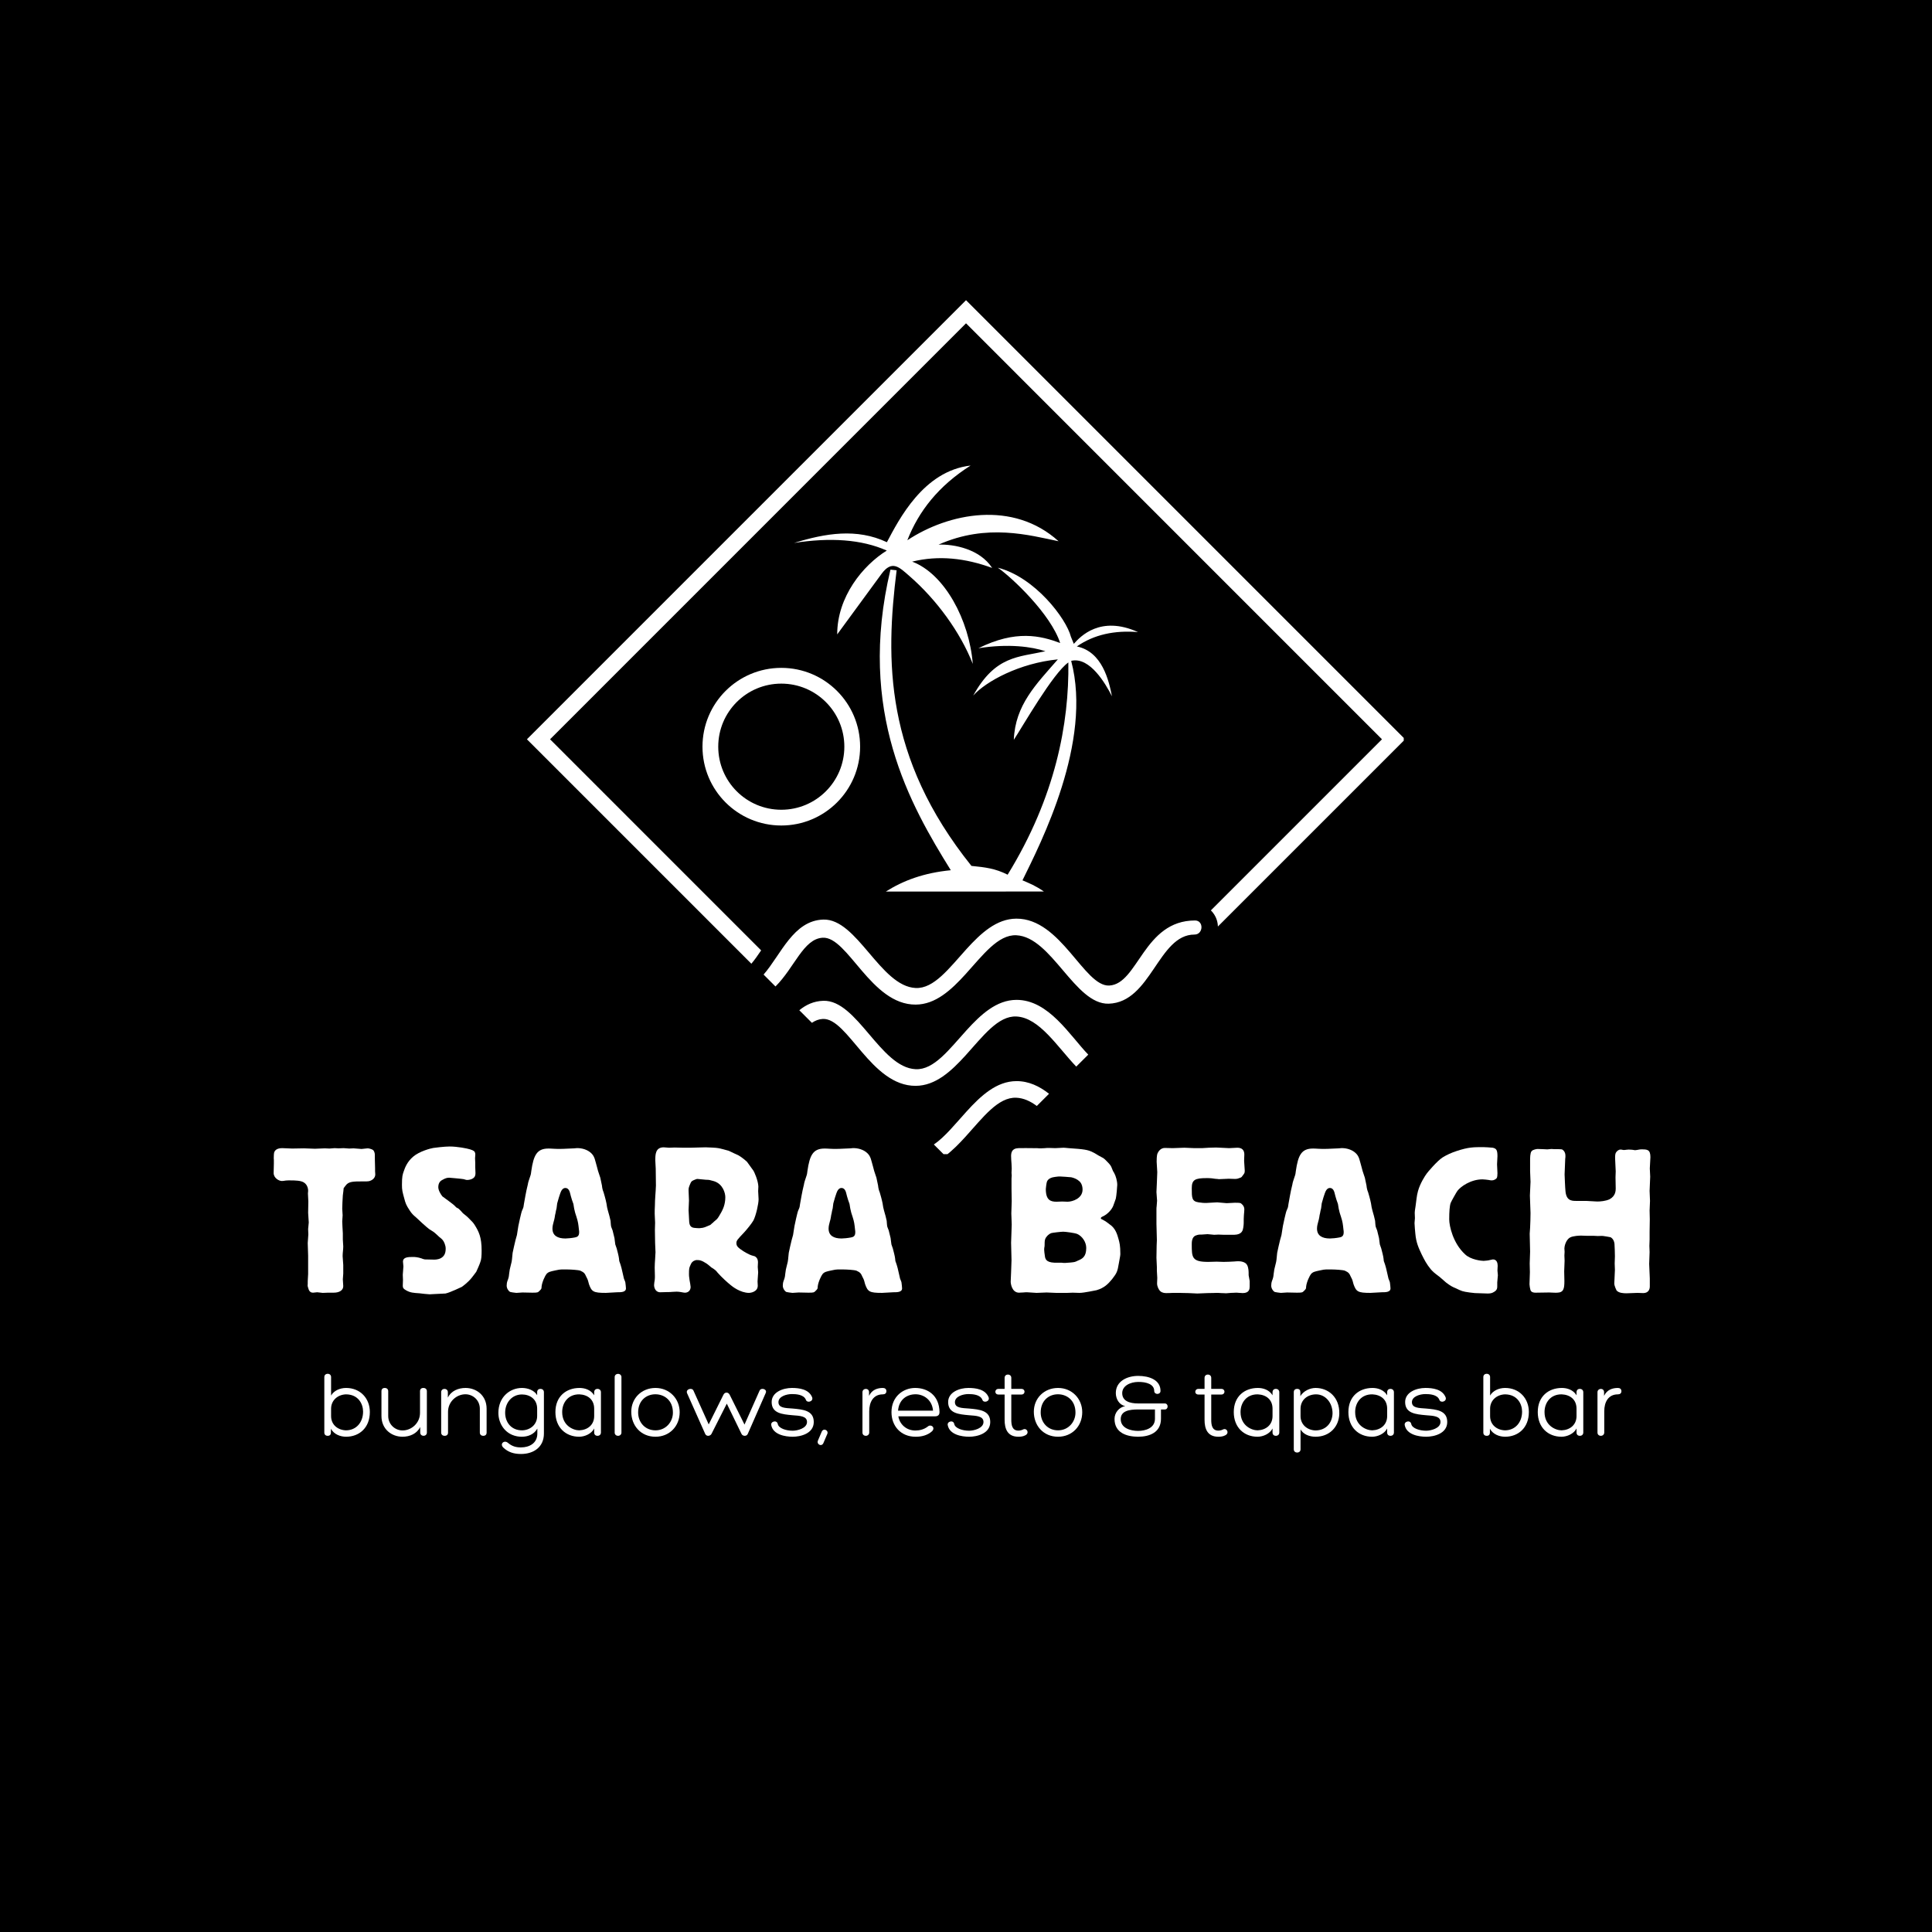 <svg xmlns="http://www.w3.org/2000/svg" xmlns:xlink="http://www.w3.org/1999/xlink" width="500" zoomAndPan="magnify" viewBox="0 0 375 375" height="500" preserveAspectRatio="xMidYMid meet" version="1.0"><defs><g/><clipPath id="3e765d82e8"><path d="M 102.215 58.27 L 272.465 58.27 L 272.465 224.02 L 102.215 224.02 Z M 102.215 58.27 " clip-rule="nonzero"/></clipPath><clipPath id="02972244b5"><path d="M 136.352 129.633 L 167 129.633 L 167 160.383 L 136.352 160.383 Z M 136.352 129.633 " clip-rule="nonzero"/></clipPath></defs><rect x="-37.5" width="450" fill="#ffffff" y="-37.5" height="450" fill-opacity="1"/><rect x="-37.5" width="450" fill="#000000" y="-37.5" height="450" fill-opacity="1"/><g clip-path="url(#3e765d82e8)"><path fill="#ffffff" d="M 187.504 58.266 L 272.734 143.496 L 236.391 179.836 C 236.371 178.973 236.109 178.105 235.555 177.324 C 235.398 177.098 235.223 176.895 235.031 176.707 L 268.242 143.496 L 187.504 62.754 L 106.766 143.496 L 147.738 184.469 C 147.074 185.445 146.457 186.34 145.84 187.059 L 102.277 143.496 Z M 197.277 194.074 C 203.535 194.047 207.613 200.949 211.23 204.703 L 208.898 207.027 C 205.211 203.168 201.742 197.516 197.281 197.301 C 193.73 197.129 190.758 201.168 187.402 204.867 C 184.629 207.922 181.586 210.746 177.734 210.762 C 169.055 210.805 164.57 197.52 159.691 197.777 C 158.918 197.82 158.23 198.094 157.59 198.527 L 155.145 196.086 C 156.449 195.02 157.953 194.309 159.812 194.254 C 166.367 194.059 170.883 207.207 177.723 207.531 C 181.281 207.703 184.25 203.664 187.605 199.969 C 190.383 196.914 193.422 194.094 197.277 194.074 Z M 203.617 212.301 L 201.246 214.668 C 200 213.742 198.691 213.133 197.281 213.07 C 193.73 212.898 190.762 216.938 187.402 220.637 C 186.16 222 184.871 223.32 183.477 224.359 L 181.258 222.148 C 183.391 220.707 185.418 218.148 187.609 215.738 C 190.383 212.684 193.426 209.859 197.277 209.844 C 199.68 209.832 201.762 210.84 203.617 212.301 Z M 150.52 191.473 L 148.211 189.164 C 151.594 185.289 153.98 178.66 159.812 178.488 C 166.367 178.297 170.883 191.441 177.723 191.77 C 181.281 191.941 184.25 187.902 187.605 184.199 C 190.383 181.148 193.422 178.324 197.277 178.309 C 205.953 178.266 210.438 191.551 215.316 191.293 C 220.918 190.992 221.973 178.664 231.953 178.664 C 233.695 178.664 233.582 181.398 231.844 181.398 C 224.805 181.398 223.445 194.57 215.195 194.816 C 208.641 195.008 204.125 181.863 197.281 181.535 C 193.727 181.363 190.758 185.402 187.398 189.102 C 184.625 192.152 181.586 194.977 177.73 194.992 C 169.055 195.035 164.57 181.75 159.691 182.012 C 155.941 182.211 154.23 187.793 150.52 191.473 Z M 207.918 128.285 C 212.09 144.047 202.004 163.641 198.461 170.871 C 199.91 171.496 200.914 171.871 202.625 173.043 L 171.941 173.051 C 175.359 170.898 179.309 169.422 184.551 168.91 C 176.707 156.277 166.277 138.152 172.836 110.566 L 174.035 110.688 C 171.863 128.059 171.637 146.973 188.555 168.07 C 191.309 168.348 193.164 168.562 195.582 169.777 C 204.875 154.68 207.535 140.359 207.367 128.582 C 204.383 130.672 198.527 140.945 196.781 143.598 C 197.051 136.832 201.094 132.844 205.328 127.984 C 197.906 128.715 191.418 132.219 188.902 135.008 C 193.199 127.227 197.707 127.57 202.918 126.406 C 200.355 125.543 195.742 124.879 189.902 125.828 C 197.18 122.203 201.988 123.395 205.777 124.805 C 203.965 119.219 196.469 112.133 193.676 110.188 C 200.879 112.027 206.973 120.086 207.859 123.582 L 208.426 124.973 C 209.691 123.535 213.578 119.387 220.887 122.688 C 216.336 122.316 212.344 123.164 209.012 125.477 C 213.969 126.488 215.238 132.133 215.832 135.148 C 214.551 132.617 211.555 127.57 208.066 128.238 C 208.02 128.25 207.969 128.266 207.918 128.285 Z M 205.469 105.055 C 199.859 103.902 191.59 101.531 182.176 105.711 C 185.211 105.602 190.191 106.574 192.574 110.234 C 187.398 108.34 182.223 107.738 177.047 109.012 C 183.348 111.367 188.141 120.359 188.816 128.855 C 186.383 122.676 181.766 116.359 176.48 111.773 C 174.578 110.121 173.145 108.602 171.098 111.398 L 162.5 123.137 C 162.5 115.805 167.504 109.734 172.125 106.863 C 167.176 104.672 161.109 104.297 154.129 105.387 C 160.227 103.5 166.289 102.484 172.145 105.242 C 174.445 100.926 179.211 91.402 188.391 90.363 C 182.18 94.293 178.316 99.223 176.113 104.863 C 184.117 99.566 196.629 97.047 205.469 105.055 Z M 205.469 105.055 " fill-opacity="1" fill-rule="evenodd"/></g><g fill="#ffffff" fill-opacity="1"><g transform="translate(53.036, 250.948)"><g><path d="M 0.121 -25.105 C 0.121 -24.828 0.078 -23.312 0.078 -23.273 C 0.078 -22.316 1.074 -21.719 1.672 -21.719 C 1.914 -21.719 2.152 -21.758 2.352 -21.797 C 2.629 -21.836 2.91 -21.836 3.148 -21.836 C 4.422 -21.836 5.34 -21.797 5.938 -21.438 C 6.773 -20.922 6.773 -19.926 6.773 -19.805 C 6.773 -19.727 6.734 -19.367 6.734 -19.289 C 6.734 -19.047 6.812 -17.934 6.812 -17.734 C 6.812 -17.375 6.773 -15.82 6.773 -15.543 C 6.773 -15.223 6.895 -13.949 6.895 -13.668 C 6.895 -13.469 6.773 -12.594 6.773 -12.395 C 6.773 -12.035 6.812 -11.715 6.812 -11.355 C 6.812 -11.078 6.695 -9.922 6.695 -9.684 C 6.695 -9.285 6.773 -7.57 6.773 -7.211 L 6.773 -3.668 C 6.773 -3.188 6.695 -2.75 6.695 -2.27 L 6.695 -1.793 C 6.656 -1.395 6.656 -1.355 6.773 -0.996 C 6.895 -0.559 7.055 -0.039 7.73 -0.039 C 7.852 -0.039 8.41 -0.121 8.527 -0.121 C 8.688 -0.121 9.445 0 9.605 0 C 9.762 0 10.48 -0.039 10.602 -0.039 L 11.715 -0.039 C 12.871 -0.039 13.59 -0.52 13.59 -1.316 C 13.59 -1.516 13.508 -2.43 13.508 -2.629 C 13.508 -2.789 13.59 -3.586 13.59 -3.746 L 13.59 -5.418 C 13.59 -5.699 13.469 -6.895 13.469 -7.133 C 13.469 -7.77 13.59 -8.41 13.59 -9.008 C 13.59 -9.246 13.508 -10.16 13.508 -10.359 L 13.508 -11.555 C 13.469 -12.395 13.391 -13.43 13.391 -13.867 C 13.391 -14.066 13.469 -14.902 13.469 -15.062 C 13.469 -15.262 13.391 -16.18 13.391 -16.34 C 13.391 -16.695 13.469 -18.609 13.508 -18.93 C 13.551 -19.168 13.668 -20.242 13.668 -20.324 C 13.75 -20.484 14.227 -21.039 14.266 -21.082 C 14.824 -21.598 15.543 -21.637 17.254 -21.637 C 18.211 -21.637 18.332 -21.637 18.57 -21.68 C 19.246 -21.836 19.805 -22.316 19.805 -22.992 C 19.805 -23.113 19.766 -23.551 19.766 -23.633 L 19.766 -24.188 C 19.766 -24.469 19.727 -25.543 19.727 -25.781 C 19.727 -26.898 19.727 -27.02 19.645 -27.258 C 19.488 -27.777 19.246 -27.816 18.93 -27.934 C 18.648 -28.016 18.531 -28.055 18.332 -28.055 C 18.133 -28.055 17.293 -27.934 17.137 -27.934 C 16.895 -27.934 15.82 -28.055 15.582 -28.055 C 15.461 -28.055 14.863 -28.016 14.746 -28.016 C 14.586 -28.016 13.828 -28.094 13.668 -28.094 C 13.508 -28.094 12.793 -28.055 12.672 -28.055 C 12.555 -28.055 12.035 -28.094 11.914 -28.094 C 11.754 -28.094 11.078 -28.016 10.918 -28.016 C 10.801 -28.016 10.16 -28.055 10.004 -28.055 C 9.723 -28.055 8.367 -27.977 8.09 -27.977 C 7.73 -27.977 6.258 -28.055 5.977 -28.055 C 5.617 -28.055 3.984 -28.016 3.668 -28.016 C 3.387 -28.016 2.031 -28.094 1.754 -28.094 C 1.035 -28.094 0.121 -27.895 0.121 -26.82 C 0.121 -26.66 0.078 -25.98 0.121 -25.863 Z M 0.121 -25.105 "/></g></g></g><g fill="#ffffff" fill-opacity="1"><g transform="translate(76.945, 250.948)"><g><path d="M 15.301 -25.227 C 15.301 -25.344 15.262 -26.023 15.262 -26.141 C 15.262 -26.301 15.344 -26.938 15.301 -27.059 C 15.223 -27.457 15.062 -27.617 14.305 -27.855 C 13.668 -28.055 11.797 -28.414 10.32 -28.414 C 9.363 -28.414 7.41 -28.176 7.172 -28.133 C 6.656 -28.055 4.465 -27.496 3.227 -26.422 C 2.113 -25.465 1.672 -24.348 1.434 -23.633 C 1.195 -22.953 1.074 -22.637 1.074 -20.961 C 1.074 -19.965 1.156 -19.645 1.555 -18.211 C 1.754 -17.453 1.871 -17.055 2.59 -15.98 C 2.91 -15.461 3.348 -15.023 3.707 -14.746 C 4.105 -14.348 5.938 -12.672 6.336 -12.395 C 6.496 -12.273 7.254 -11.836 7.371 -11.715 C 7.531 -11.598 8.168 -11 8.289 -10.879 C 8.965 -10.359 9.125 -10.16 9.363 -9.562 C 9.484 -9.207 9.562 -8.965 9.562 -8.566 C 9.562 -7.492 9.125 -7.012 8.609 -6.734 C 8.09 -6.457 7.492 -6.457 7.293 -6.457 C 7.133 -6.457 5.539 -6.496 5.5 -6.496 C 5.262 -6.535 5.062 -6.613 4.863 -6.695 C 4.145 -6.934 3.586 -6.973 3.227 -6.973 C 2.23 -6.973 1.273 -6.934 1.273 -6.059 C 1.273 -5.898 1.355 -5.262 1.355 -5.141 C 1.355 -4.863 1.234 -3.746 1.234 -3.508 C 1.234 -3.188 1.273 -2.871 1.273 -2.512 C 1.273 -2.352 1.234 -1.555 1.234 -1.395 C 1.234 -1.035 1.316 -0.797 1.914 -0.477 C 2.711 -0.039 3.27 0 4.465 0.078 C 4.781 0.121 6.137 0.277 6.457 0.277 C 6.656 0.277 6.895 0.238 7.133 0.238 C 7.492 0.199 9.207 0.16 9.523 0.121 C 10.48 -0.078 12.633 -1.156 12.672 -1.156 C 12.754 -1.195 13.906 -2.031 14.625 -2.949 C 14.863 -3.27 15.344 -3.867 15.5 -4.105 C 15.543 -4.145 16.258 -5.816 16.258 -5.898 C 16.496 -6.457 16.539 -7.211 16.539 -8.211 C 16.539 -10.84 15.98 -11.914 15.184 -13.191 C 14.902 -13.629 14.824 -13.707 13.906 -14.625 C 13.59 -14.945 13.23 -15.184 12.91 -15.461 C 12.793 -15.621 12.195 -16.258 12.074 -16.34 C 11.914 -16.457 11.754 -16.496 11.637 -16.578 C 11.477 -16.695 11.355 -16.895 11.199 -17.016 C 11.199 -17.055 9.324 -18.449 8.926 -18.73 C 8.566 -19.168 8.129 -19.926 8.129 -20.523 C 8.129 -21.48 8.648 -21.797 8.965 -21.957 C 9.523 -22.277 9.883 -22.355 10.242 -22.355 C 10.281 -22.355 12.633 -22.156 13.031 -22.078 C 13.551 -21.918 13.59 -21.918 13.75 -21.918 C 14.188 -21.918 14.664 -22.078 14.863 -22.234 C 15.301 -22.516 15.344 -22.914 15.344 -23.273 C 15.344 -23.434 15.301 -24.23 15.301 -24.387 Z M 15.301 -25.227 "/></g></g></g><g fill="#ffffff" fill-opacity="1"><g transform="translate(98.345, 250.948)"><g><path d="M 11.875 -4.543 C 12.312 -4.543 13.906 -4.465 14.305 -4.305 C 15.023 -3.984 15.184 -3.746 15.422 -3.188 C 15.5 -3.027 15.582 -2.871 15.66 -2.711 C 15.82 -2.391 15.859 -2.031 15.98 -1.672 C 16.496 -0.238 16.816 0 19.246 0 C 19.605 0 21.121 -0.121 21.438 -0.121 C 22.195 -0.121 23.152 -0.121 23.152 -0.875 C 23.152 -0.957 23.074 -1.871 23.035 -2.031 C 22.992 -2.27 22.836 -2.512 22.754 -2.789 C 22.676 -3.07 22.637 -3.348 22.555 -3.668 C 22.438 -4.305 22.156 -5.379 21.957 -5.898 C 21.836 -6.176 21.836 -6.258 21.797 -6.695 C 21.758 -7.094 21.48 -8.168 21.359 -8.609 C 21.281 -8.887 21.16 -9.125 21.082 -9.406 C 21 -9.805 21 -10.242 20.922 -10.641 C 20.883 -10.879 20.602 -11.875 20.562 -12.113 C 20.484 -12.352 20.363 -12.594 20.285 -12.832 C 20.203 -13.191 20.203 -13.59 20.164 -13.988 C 20.125 -14.227 19.805 -15.5 19.645 -15.98 C 19.488 -16.539 19.488 -16.617 19.367 -17.375 C 19.207 -18.211 18.891 -19.246 18.809 -19.527 C 18.73 -19.727 18.648 -19.926 18.609 -20.125 C 18.531 -20.363 18.531 -20.602 18.492 -20.84 L 18.172 -22.355 C 18.051 -22.793 17.852 -23.234 17.734 -23.672 C 17.574 -24.23 17.453 -24.785 17.293 -25.305 C 17.016 -26.422 16.777 -26.859 16.098 -27.379 C 15.344 -27.934 14.188 -28.215 13.152 -28.055 C 11.516 -27.977 10.16 -27.895 9.086 -27.977 C 8.648 -28.016 8.25 -28.016 8.09 -28.016 C 5.859 -28.016 5.219 -26.699 4.781 -23.672 C 4.742 -23.312 4.703 -22.992 4.582 -22.676 C 4.504 -22.355 4.344 -22.035 4.266 -21.719 C 4.184 -21.48 4.145 -21.281 4.105 -21.039 C 4.066 -20.883 4.023 -20.684 3.984 -20.523 C 3.867 -20.164 3.387 -17.535 3.348 -17.254 C 3.309 -17.094 3.309 -16.895 3.27 -16.738 C 3.227 -16.457 3.07 -16.219 2.988 -15.98 C 2.828 -15.66 2.312 -13.23 2.27 -12.992 C 2.152 -12.434 2.113 -11.836 1.992 -11.238 C 1.914 -10.918 1.793 -10.559 1.715 -10.242 C 1.594 -9.805 1.234 -8.168 1.156 -7.77 C 1.074 -7.211 1.074 -6.613 0.957 -6.016 C 0.918 -5.777 0.637 -4.781 0.598 -4.543 C 0.559 -4.266 0.52 -4.023 0.477 -3.707 C 0.438 -3.469 0.438 -3.188 0.359 -2.949 C 0.32 -2.75 0.238 -2.551 0.16 -2.352 C 0.039 -2.031 0 -1.672 0 -1.395 C 0 -0.875 0.359 -0.359 0.637 -0.199 C 0.676 -0.16 1.672 0 1.871 0 C 2.07 0 2.91 -0.078 3.07 -0.078 C 3.387 -0.078 4.703 -0.039 4.98 -0.039 C 6.016 -0.039 6.059 -0.078 6.375 -0.398 C 6.734 -0.758 6.773 -0.797 6.773 -1.195 C 6.855 -2.113 7.492 -3.387 7.73 -3.668 C 8.09 -4.066 8.449 -4.145 9.363 -4.344 C 10.121 -4.504 10.32 -4.543 10.602 -4.543 Z M 9.484 -15.5 C 9.523 -15.82 9.605 -16.098 9.684 -16.418 C 9.723 -16.738 9.762 -17.055 9.805 -17.375 C 9.844 -17.496 10.359 -19.488 10.68 -19.926 C 10.84 -20.164 11.078 -20.363 11.355 -20.363 C 11.516 -20.363 12.035 -20.363 12.273 -19.488 C 12.352 -19.168 12.555 -18.371 12.672 -18.051 C 12.754 -17.773 12.871 -17.535 12.953 -17.254 C 13.031 -16.855 13.07 -16.379 13.191 -15.98 C 13.27 -15.543 13.43 -15.145 13.551 -14.746 C 13.867 -13.75 13.906 -13.391 14.027 -12.234 C 14.066 -12.074 14.066 -11.914 14.066 -11.754 C 14.066 -10.957 13.629 -10.84 13.23 -10.758 C 12.633 -10.641 11.797 -10.559 11.398 -10.559 C 9.883 -10.559 8.887 -11.117 8.887 -12.473 C 8.887 -12.953 9.008 -13.391 9.125 -13.828 C 9.207 -14.105 9.285 -14.387 9.324 -14.664 C 9.363 -14.945 9.406 -15.223 9.484 -15.5 Z M 9.484 -15.5 "/></g></g></g><g fill="#ffffff" fill-opacity="1"><g transform="translate(125.561, 250.948)"><g><path d="M 1.516 -15.344 C 1.516 -15.062 1.594 -13.867 1.594 -13.629 C 1.594 -13.391 1.555 -12.434 1.555 -12.234 C 1.555 -11.797 1.594 -10.16 1.594 -9.723 C 1.594 -9.125 1.672 -8.488 1.672 -7.891 C 1.672 -7.691 1.633 -7.211 1.594 -6.535 C 1.555 -5.977 1.516 -5.418 1.516 -4.902 C 1.516 -4.621 1.555 -3.508 1.555 -3.27 C 1.555 -3.027 1.555 -2.75 1.516 -2.469 C 1.473 -2.152 1.395 -1.832 1.395 -1.516 C 1.395 -1.117 1.594 -0.121 2.59 -0.121 C 2.789 -0.121 3.824 -0.16 4.023 -0.16 C 4.422 -0.16 4.664 -0.16 4.941 -0.199 C 5.02 -0.199 5.738 -0.238 5.777 -0.238 C 6.059 -0.238 6.336 -0.199 6.574 -0.16 C 6.855 -0.121 7.133 -0.039 7.41 -0.039 C 7.93 -0.039 8.488 -0.398 8.488 -1.156 C 8.488 -1.355 8.328 -2.27 8.289 -2.43 C 8.168 -3.27 8.168 -3.348 8.168 -3.625 C 8.168 -4.742 8.211 -4.863 8.449 -5.379 C 8.609 -5.738 8.688 -5.938 9.047 -6.176 C 9.125 -6.215 9.445 -6.375 9.645 -6.375 C 10.242 -6.375 10.602 -6.336 11.637 -5.66 C 11.754 -5.578 12.395 -5.062 12.512 -4.941 C 12.793 -4.781 13.031 -4.621 13.27 -4.422 C 13.43 -4.305 13.59 -4.105 13.707 -3.945 C 14.465 -3.07 15.66 -1.992 16.258 -1.516 C 16.539 -1.273 18.133 0 19.844 0 C 20.043 0 21.52 -0.16 21.52 -1.395 C 21.52 -1.516 21.48 -2.113 21.48 -2.23 C 21.48 -2.512 21.598 -3.746 21.598 -3.984 C 21.598 -4.145 21.52 -4.863 21.52 -5.02 C 21.52 -5.301 21.559 -5.617 21.559 -5.898 C 21.559 -6.176 21.559 -6.734 20.961 -7.094 C 20.723 -7.172 20.523 -7.211 20.285 -7.293 C 20.004 -7.371 18.93 -7.891 18.094 -8.527 C 17.734 -8.809 17.375 -9.086 17.375 -9.645 C 17.375 -10.16 17.535 -10.32 18.93 -11.797 C 19.367 -12.273 20.324 -13.43 20.684 -14.066 C 21.199 -15.102 21.68 -17.293 21.68 -18.172 C 21.68 -18.41 21.598 -19.527 21.598 -19.766 C 21.598 -19.887 21.637 -20.523 21.637 -20.641 C 21.598 -21.836 20.801 -23.551 20.684 -23.711 C 20.602 -23.832 19.527 -25.305 19.445 -25.426 C 19.207 -25.664 18.41 -26.34 17.773 -26.699 C 17.695 -26.738 16.18 -27.418 15.898 -27.578 C 15.5 -27.695 14.188 -28.055 13.867 -28.094 C 13.59 -28.176 11.676 -28.254 11.398 -28.254 C 10.957 -28.254 10.281 -28.215 9.844 -28.215 C 9.605 -28.215 8.609 -28.176 8.41 -28.176 L 7.094 -28.176 C 6.812 -28.176 5.617 -28.215 5.379 -28.215 C 5.219 -28.215 4.465 -28.176 4.305 -28.176 C 4.145 -28.176 3.426 -28.254 3.27 -28.254 C 1.633 -28.254 1.633 -26.82 1.633 -25.703 C 1.633 -25.465 1.715 -24.348 1.715 -24.109 C 1.715 -23.59 1.754 -21.32 1.754 -20.84 C 1.715 -19.527 1.555 -18.25 1.555 -16.938 C 1.516 -16.418 1.516 -15.82 1.516 -15.344 Z M 9.805 -22.117 C 9.844 -22.117 11.398 -21.957 11.477 -21.957 C 12.074 -21.957 12.195 -21.918 13.031 -21.68 C 14.785 -21.121 15.223 -19.328 15.223 -18.57 C 15.223 -17.094 14.703 -16.141 14.426 -15.621 C 13.789 -14.504 13.707 -14.387 13.352 -14.105 C 13.191 -13.949 12.992 -13.828 12.832 -13.629 C 12.633 -13.508 12.473 -13.309 12.312 -13.191 C 12.113 -13.109 11.953 -13.031 11.754 -12.953 C 11.277 -12.754 11.199 -12.711 10.84 -12.633 C 10.242 -12.555 10.242 -12.555 10.082 -12.555 C 10.043 -12.555 9.125 -12.594 8.926 -12.672 C 8.289 -12.871 8.25 -13.469 8.211 -13.828 C 8.211 -14.188 8.09 -15.742 8.09 -16.059 C 8.09 -16.34 8.168 -17.652 8.168 -17.934 C 8.168 -18.25 8.09 -19.605 8.09 -19.887 C 8.09 -20.363 8.129 -20.484 8.41 -21.16 C 8.609 -21.598 8.648 -21.68 9.086 -21.879 C 9.363 -21.996 9.645 -22.117 9.805 -22.117 Z M 9.805 -22.117 "/></g></g></g><g fill="#ffffff" fill-opacity="1"><g transform="translate(151.942, 250.948)"><g><path d="M 11.875 -4.543 C 12.312 -4.543 13.906 -4.465 14.305 -4.305 C 15.023 -3.984 15.184 -3.746 15.422 -3.188 C 15.5 -3.027 15.582 -2.871 15.66 -2.711 C 15.82 -2.391 15.859 -2.031 15.98 -1.672 C 16.496 -0.238 16.816 0 19.246 0 C 19.605 0 21.121 -0.121 21.438 -0.121 C 22.195 -0.121 23.152 -0.121 23.152 -0.875 C 23.152 -0.957 23.074 -1.871 23.035 -2.031 C 22.992 -2.27 22.836 -2.512 22.754 -2.789 C 22.676 -3.07 22.637 -3.348 22.555 -3.668 C 22.438 -4.305 22.156 -5.379 21.957 -5.898 C 21.836 -6.176 21.836 -6.258 21.797 -6.695 C 21.758 -7.094 21.48 -8.168 21.359 -8.609 C 21.281 -8.887 21.16 -9.125 21.082 -9.406 C 21 -9.805 21 -10.242 20.922 -10.641 C 20.883 -10.879 20.602 -11.875 20.562 -12.113 C 20.484 -12.352 20.363 -12.594 20.285 -12.832 C 20.203 -13.191 20.203 -13.59 20.164 -13.988 C 20.125 -14.227 19.805 -15.5 19.645 -15.98 C 19.488 -16.539 19.488 -16.617 19.367 -17.375 C 19.207 -18.211 18.891 -19.246 18.809 -19.527 C 18.73 -19.727 18.648 -19.926 18.609 -20.125 C 18.531 -20.363 18.531 -20.602 18.492 -20.84 L 18.172 -22.355 C 18.051 -22.793 17.852 -23.234 17.734 -23.672 C 17.574 -24.23 17.453 -24.785 17.293 -25.305 C 17.016 -26.422 16.777 -26.859 16.098 -27.379 C 15.344 -27.934 14.188 -28.215 13.152 -28.055 C 11.516 -27.977 10.16 -27.895 9.086 -27.977 C 8.648 -28.016 8.25 -28.016 8.09 -28.016 C 5.859 -28.016 5.219 -26.699 4.781 -23.672 C 4.742 -23.312 4.703 -22.992 4.582 -22.676 C 4.504 -22.355 4.344 -22.035 4.266 -21.719 C 4.184 -21.48 4.145 -21.281 4.105 -21.039 C 4.066 -20.883 4.023 -20.684 3.984 -20.523 C 3.867 -20.164 3.387 -17.535 3.348 -17.254 C 3.309 -17.094 3.309 -16.895 3.27 -16.738 C 3.227 -16.457 3.07 -16.219 2.988 -15.98 C 2.828 -15.66 2.312 -13.23 2.27 -12.992 C 2.152 -12.434 2.113 -11.836 1.992 -11.238 C 1.914 -10.918 1.793 -10.559 1.715 -10.242 C 1.594 -9.805 1.234 -8.168 1.156 -7.77 C 1.074 -7.211 1.074 -6.613 0.957 -6.016 C 0.918 -5.777 0.637 -4.781 0.598 -4.543 C 0.559 -4.266 0.52 -4.023 0.477 -3.707 C 0.438 -3.469 0.438 -3.188 0.359 -2.949 C 0.32 -2.75 0.238 -2.551 0.16 -2.352 C 0.039 -2.031 0 -1.672 0 -1.395 C 0 -0.875 0.359 -0.359 0.637 -0.199 C 0.676 -0.16 1.672 0 1.871 0 C 2.07 0 2.91 -0.078 3.07 -0.078 C 3.387 -0.078 4.703 -0.039 4.98 -0.039 C 6.016 -0.039 6.059 -0.078 6.375 -0.398 C 6.734 -0.758 6.773 -0.797 6.773 -1.195 C 6.855 -2.113 7.492 -3.387 7.73 -3.668 C 8.09 -4.066 8.449 -4.145 9.363 -4.344 C 10.121 -4.504 10.32 -4.543 10.602 -4.543 Z M 9.484 -15.5 C 9.523 -15.82 9.605 -16.098 9.684 -16.418 C 9.723 -16.738 9.762 -17.055 9.805 -17.375 C 9.844 -17.496 10.359 -19.488 10.68 -19.926 C 10.84 -20.164 11.078 -20.363 11.355 -20.363 C 11.516 -20.363 12.035 -20.363 12.273 -19.488 C 12.352 -19.168 12.555 -18.371 12.672 -18.051 C 12.754 -17.773 12.871 -17.535 12.953 -17.254 C 13.031 -16.855 13.07 -16.379 13.191 -15.98 C 13.27 -15.543 13.43 -15.145 13.551 -14.746 C 13.867 -13.75 13.906 -13.391 14.027 -12.234 C 14.066 -12.074 14.066 -11.914 14.066 -11.754 C 14.066 -10.957 13.629 -10.84 13.23 -10.758 C 12.633 -10.641 11.797 -10.559 11.398 -10.559 C 9.883 -10.559 8.887 -11.117 8.887 -12.473 C 8.887 -12.953 9.008 -13.391 9.125 -13.828 C 9.207 -14.105 9.285 -14.387 9.324 -14.664 C 9.363 -14.945 9.406 -15.223 9.484 -15.5 Z M 9.484 -15.5 "/></g></g></g><g fill="#ffffff" fill-opacity="1"><g transform="translate(179.158, 250.948)"><g/></g></g><g fill="#ffffff" fill-opacity="1"><g transform="translate(194.78, 250.948)"><g><path d="M 1.594 -13.27 C 1.594 -12.711 1.473 -10.203 1.473 -9.723 C 1.473 -9.164 1.555 -6.812 1.555 -6.336 C 1.555 -5.699 1.395 -2.27 1.395 -2.152 C 1.395 -1.871 1.594 -0.039 3.027 -0.039 C 3.148 -0.039 3.469 -0.078 3.785 -0.078 C 4.145 -0.121 4.465 -0.121 4.543 -0.121 C 4.82 -0.121 6.137 0 6.414 0 C 7.055 0 7.73 -0.078 8.367 -0.078 C 8.688 -0.078 9.922 0 10.203 0 L 12.352 0 C 12.512 0 13.27 -0.039 13.43 -0.039 C 13.867 -0.039 14.305 0 14.746 0 C 15.66 0 17.973 -0.52 18.051 -0.52 C 19.566 -0.957 20.324 -1.754 21.082 -2.672 C 22.035 -3.906 22.117 -4.145 22.395 -5.777 C 22.637 -7.094 22.676 -7.293 22.676 -7.57 C 22.676 -9.207 22.516 -9.762 22.316 -10.48 C 22.078 -11.355 21.719 -12.555 20.641 -13.27 C 20.441 -13.43 20.203 -13.59 20.004 -13.75 C 19.844 -13.906 19.168 -14.227 19.129 -14.266 C 19.008 -14.305 18.891 -14.387 18.891 -14.465 C 18.891 -14.664 19.047 -14.746 19.328 -14.863 C 20.324 -15.344 21.039 -16.258 21.281 -16.855 C 21.359 -17.016 21.719 -18.094 21.797 -18.293 C 21.918 -18.77 22.078 -20.684 22.078 -20.961 C 22.078 -21.719 21.797 -22.715 21.48 -23.273 C 21.238 -23.633 21.238 -23.672 21.082 -24.07 C 20.883 -24.668 20.641 -24.945 20.164 -25.426 C 19.926 -25.664 19.727 -25.902 19.445 -26.102 C 19.168 -26.301 18.77 -26.461 18.449 -26.66 C 18.094 -26.859 17.773 -27.098 17.414 -27.258 C 16.379 -27.816 15.5 -27.895 12.633 -28.094 C 12.113 -28.133 11.914 -28.176 11.676 -28.176 C 11.438 -28.176 10.281 -28.094 10.043 -28.094 C 9.645 -28.094 9.207 -28.133 8.809 -28.133 C 8.566 -28.133 8.289 -28.133 8.051 -28.094 C 7.77 -28.094 7.531 -28.055 7.254 -28.055 L 6.934 -28.055 C 6.496 -28.094 6.656 -28.094 6.215 -28.094 C 6.812 -28.055 4.863 -28.133 2.91 -28.094 C 2.43 -28.055 1.473 -28.016 1.473 -26.578 C 1.473 -26.141 1.516 -25.504 1.555 -25.066 C 1.555 -24.746 1.594 -24.43 1.594 -24.109 C 1.594 -23.988 1.555 -23.434 1.555 -23.312 C 1.555 -23.234 1.594 -22.875 1.594 -22.793 C 1.594 -22.715 1.555 -22.277 1.555 -22.195 L 1.555 -20.125 C 1.555 -19.766 1.594 -18.094 1.594 -17.773 C 1.594 -17.375 1.516 -15.742 1.516 -15.422 C 1.516 -15.062 1.594 -13.59 1.594 -13.27 Z M 10.957 -22.594 C 11.316 -22.594 12.754 -22.477 13.152 -22.438 C 14.266 -22.195 14.824 -21.598 14.902 -21.48 C 15.262 -21.039 15.344 -20.484 15.344 -20.043 C 15.344 -18.332 13.391 -17.695 12.434 -17.695 C 12.273 -17.695 11.555 -17.734 11.398 -17.734 C 11.039 -17.734 10.68 -17.695 10.281 -17.695 C 9.125 -17.695 8.211 -18.012 8.211 -20.164 C 8.211 -20.203 8.328 -21.398 8.449 -21.637 C 8.727 -22.234 9.406 -22.438 10.043 -22.516 C 10.602 -22.594 10.719 -22.594 10.957 -22.594 Z M 11.598 -11.875 C 12.035 -11.875 13.828 -11.637 14.305 -11.438 C 15.301 -11 16.059 -9.844 16.059 -8.727 C 16.059 -7.012 15.301 -6.613 14.426 -6.258 C 13.867 -5.977 13.789 -5.977 13.07 -5.898 C 12.91 -5.898 12.152 -5.816 11.996 -5.816 C 11.754 -5.816 11.477 -5.816 11.238 -5.859 L 9.883 -5.859 C 8.168 -5.938 8.09 -6.656 8.012 -7.293 C 7.969 -7.531 7.891 -8.168 7.891 -8.41 C 7.891 -8.527 7.93 -8.965 7.969 -9.047 C 8.012 -9.484 7.93 -10.004 8.09 -10.441 C 8.289 -10.957 8.809 -11.438 9.246 -11.598 C 9.445 -11.676 11.199 -11.875 11.598 -11.875 Z M 11.598 -11.875 "/></g></g></g><g fill="#ffffff" fill-opacity="1"><g transform="translate(222.833, 250.948)"><g><path d="M 9.008 -28.094 C 8.727 -28.094 7.332 -28.176 7.055 -28.176 C 6.695 -28.176 5.102 -28.094 4.781 -28.094 C 4.543 -28.094 3.508 -28.133 3.27 -28.133 C 2.391 -28.133 1.992 -27.379 1.871 -27.137 C 1.793 -26.977 1.672 -26.66 1.672 -25.465 C 1.672 -25.145 1.793 -23.75 1.793 -23.434 C 1.793 -23.234 1.715 -21.637 1.715 -21.398 C 1.715 -20.801 1.633 -20.203 1.633 -19.566 C 1.633 -19.328 1.754 -18.133 1.754 -17.895 C 1.754 -17.734 1.672 -16.977 1.672 -16.816 C 1.633 -16.578 1.633 -16.379 1.633 -16.141 L 1.633 -13.391 C 1.633 -13.152 1.672 -12.113 1.672 -11.914 C 1.672 -11.637 1.715 -10.48 1.715 -10.242 C 1.715 -10.082 1.672 -9.363 1.672 -9.207 C 1.672 -8.527 1.633 -7.492 1.633 -6.812 C 1.633 -6.535 1.715 -5.301 1.715 -5.02 L 1.715 -4.305 C 1.715 -3.824 1.793 -3.387 1.793 -2.91 C 1.793 -2.75 1.754 -1.992 1.754 -1.832 C 1.754 -1.273 2.07 -0.598 2.391 -0.32 C 2.789 0.039 3.348 0.039 3.547 0.039 C 3.746 0.039 4.305 0.039 4.82 0 L 6.098 0 C 6.375 0 7.133 0.039 7.852 0.039 C 8.609 0.078 9.324 0.121 9.562 0.121 C 9.762 0.121 10.68 0.078 11.555 0.039 C 12.395 0.039 13.23 0 13.27 0 C 13.43 0 13.828 0 14.227 0.039 C 14.625 0.039 15.023 0.078 15.145 0.078 C 15.301 0.078 15.699 0.039 16.098 0 C 16.496 0 16.895 -0.039 17.016 -0.039 C 17.137 -0.039 17.453 -0.039 17.734 0 C 18.012 0 18.293 0.039 18.371 0.039 C 19.688 0.039 19.727 -0.797 19.727 -1.273 L 19.727 -2.312 C 19.688 -2.672 19.566 -3.07 19.527 -3.426 L 19.527 -3.707 C 19.527 -4.066 19.527 -4.82 19.246 -5.379 C 18.891 -6.098 17.812 -6.137 17.613 -6.137 C 17.336 -6.137 17.055 -6.137 16.777 -6.098 C 16.496 -6.059 14.945 -6.016 14.664 -6.016 C 14.426 -6.016 13.508 -6.059 13.309 -6.059 C 13.07 -6.059 11.914 -6.016 11.676 -6.016 C 8.488 -6.016 8.488 -6.895 8.488 -9.445 C 8.488 -9.805 8.488 -10.801 9.207 -11.117 C 9.363 -11.199 9.805 -11.316 10.043 -11.316 L 10.359 -11.316 C 10.758 -11.316 11.156 -11.398 11.555 -11.398 C 11.754 -11.398 12.672 -11.277 12.832 -11.277 C 12.953 -11.277 13.551 -11.316 13.668 -11.316 C 13.828 -11.316 14.547 -11.277 14.703 -11.277 L 16.738 -11.277 C 18.293 -11.316 18.41 -12.195 18.492 -12.711 C 18.531 -13.109 18.57 -13.191 18.57 -13.508 C 18.57 -14.348 18.57 -14.465 18.609 -15.102 C 18.648 -15.301 18.691 -16.219 18.691 -16.219 C 18.691 -16.938 18.094 -17.336 17.973 -17.414 C 17.773 -17.496 17.176 -17.496 16.855 -17.496 C 16.34 -17.496 15.781 -17.414 15.262 -17.414 C 14.984 -17.414 13.668 -17.574 13.43 -17.574 C 13.07 -17.574 11.598 -17.453 11.277 -17.453 C 10.758 -17.453 10.68 -17.453 9.805 -17.574 C 8.488 -17.773 8.488 -18.449 8.488 -20.324 C 8.488 -21.957 9.125 -22.277 11.355 -22.277 C 11.715 -22.277 12.035 -22.277 12.395 -22.234 C 12.754 -22.195 13.07 -22.117 13.43 -22.117 C 13.59 -22.078 13.75 -22.078 13.867 -22.078 C 14.188 -22.078 15.422 -22.156 15.66 -22.156 C 15.859 -22.156 16.656 -22.117 16.855 -22.117 C 17.293 -22.117 17.496 -22.195 17.812 -22.316 C 18.133 -22.438 18.133 -22.438 18.332 -22.715 C 18.73 -23.234 18.77 -23.273 18.77 -23.75 C 18.77 -24.031 18.648 -25.344 18.648 -25.625 C 18.648 -25.824 18.691 -26.699 18.691 -26.859 C 18.691 -27.656 18.293 -28.176 17.336 -28.176 C 17.094 -28.176 15.98 -28.094 15.742 -28.094 C 15.344 -28.094 13.59 -28.215 13.23 -28.215 C 12.992 -28.215 11.996 -28.176 11.797 -28.176 C 11.598 -28.176 10.641 -28.094 10.48 -28.094 Z M 9.008 -28.094 "/></g></g></g><g fill="#ffffff" fill-opacity="1"><g transform="translate(246.743, 250.948)"><g><path d="M 11.875 -4.543 C 12.312 -4.543 13.906 -4.465 14.305 -4.305 C 15.023 -3.984 15.184 -3.746 15.422 -3.188 C 15.5 -3.027 15.582 -2.871 15.66 -2.711 C 15.82 -2.391 15.859 -2.031 15.98 -1.672 C 16.496 -0.238 16.816 0 19.246 0 C 19.605 0 21.121 -0.121 21.438 -0.121 C 22.195 -0.121 23.152 -0.121 23.152 -0.875 C 23.152 -0.957 23.074 -1.871 23.035 -2.031 C 22.992 -2.27 22.836 -2.512 22.754 -2.789 C 22.676 -3.07 22.637 -3.348 22.555 -3.668 C 22.438 -4.305 22.156 -5.379 21.957 -5.898 C 21.836 -6.176 21.836 -6.258 21.797 -6.695 C 21.758 -7.094 21.48 -8.168 21.359 -8.609 C 21.281 -8.887 21.16 -9.125 21.082 -9.406 C 21 -9.805 21 -10.242 20.922 -10.641 C 20.883 -10.879 20.602 -11.875 20.562 -12.113 C 20.484 -12.352 20.363 -12.594 20.285 -12.832 C 20.203 -13.191 20.203 -13.59 20.164 -13.988 C 20.125 -14.227 19.805 -15.5 19.645 -15.98 C 19.488 -16.539 19.488 -16.617 19.367 -17.375 C 19.207 -18.211 18.891 -19.246 18.809 -19.527 C 18.73 -19.727 18.648 -19.926 18.609 -20.125 C 18.531 -20.363 18.531 -20.602 18.492 -20.84 L 18.172 -22.355 C 18.051 -22.793 17.852 -23.234 17.734 -23.672 C 17.574 -24.23 17.453 -24.785 17.293 -25.305 C 17.016 -26.422 16.777 -26.859 16.098 -27.379 C 15.344 -27.934 14.188 -28.215 13.152 -28.055 C 11.516 -27.977 10.16 -27.895 9.086 -27.977 C 8.648 -28.016 8.25 -28.016 8.09 -28.016 C 5.859 -28.016 5.219 -26.699 4.781 -23.672 C 4.742 -23.312 4.703 -22.992 4.582 -22.676 C 4.504 -22.355 4.344 -22.035 4.266 -21.719 C 4.184 -21.48 4.145 -21.281 4.105 -21.039 C 4.066 -20.883 4.023 -20.684 3.984 -20.523 C 3.867 -20.164 3.387 -17.535 3.348 -17.254 C 3.309 -17.094 3.309 -16.895 3.27 -16.738 C 3.227 -16.457 3.07 -16.219 2.988 -15.98 C 2.828 -15.66 2.312 -13.23 2.27 -12.992 C 2.152 -12.434 2.113 -11.836 1.992 -11.238 C 1.914 -10.918 1.793 -10.559 1.715 -10.242 C 1.594 -9.805 1.234 -8.168 1.156 -7.77 C 1.074 -7.211 1.074 -6.613 0.957 -6.016 C 0.918 -5.777 0.637 -4.781 0.598 -4.543 C 0.559 -4.266 0.52 -4.023 0.477 -3.707 C 0.438 -3.469 0.438 -3.188 0.359 -2.949 C 0.32 -2.75 0.238 -2.551 0.16 -2.352 C 0.039 -2.031 0 -1.672 0 -1.395 C 0 -0.875 0.359 -0.359 0.637 -0.199 C 0.676 -0.16 1.672 0 1.871 0 C 2.07 0 2.91 -0.078 3.07 -0.078 C 3.387 -0.078 4.703 -0.039 4.98 -0.039 C 6.016 -0.039 6.059 -0.078 6.375 -0.398 C 6.734 -0.758 6.773 -0.797 6.773 -1.195 C 6.855 -2.113 7.492 -3.387 7.73 -3.668 C 8.09 -4.066 8.449 -4.145 9.363 -4.344 C 10.121 -4.504 10.32 -4.543 10.602 -4.543 Z M 9.484 -15.5 C 9.523 -15.82 9.605 -16.098 9.684 -16.418 C 9.723 -16.738 9.762 -17.055 9.805 -17.375 C 9.844 -17.496 10.359 -19.488 10.68 -19.926 C 10.84 -20.164 11.078 -20.363 11.355 -20.363 C 11.516 -20.363 12.035 -20.363 12.273 -19.488 C 12.352 -19.168 12.555 -18.371 12.672 -18.051 C 12.754 -17.773 12.871 -17.535 12.953 -17.254 C 13.031 -16.855 13.07 -16.379 13.191 -15.98 C 13.27 -15.543 13.43 -15.145 13.551 -14.746 C 13.867 -13.75 13.906 -13.391 14.027 -12.234 C 14.066 -12.074 14.066 -11.914 14.066 -11.754 C 14.066 -10.957 13.629 -10.84 13.23 -10.758 C 12.633 -10.641 11.797 -10.559 11.398 -10.559 C 9.883 -10.559 8.887 -11.117 8.887 -12.473 C 8.887 -12.953 9.008 -13.391 9.125 -13.828 C 9.207 -14.105 9.285 -14.387 9.324 -14.664 C 9.363 -14.945 9.406 -15.223 9.484 -15.5 Z M 9.484 -15.5 "/></g></g></g><g fill="#ffffff" fill-opacity="1"><g transform="translate(273.96, 250.948)"><g><path d="M 0.637 -15.543 C 0.637 -15.383 0.676 -14.664 0.676 -14.504 C 0.676 -14.348 0.598 -13.668 0.598 -13.551 C 0.598 -13.352 0.719 -11.676 0.758 -11.477 C 0.918 -9.723 1.395 -8.727 1.992 -7.453 C 2.551 -6.336 2.91 -5.617 3.785 -4.543 C 3.984 -4.344 4.145 -4.145 4.344 -3.984 C 4.781 -3.586 5.301 -3.27 5.738 -2.871 C 6.059 -2.59 6.375 -2.312 6.695 -2.031 C 7.57 -1.355 8.051 -1.117 8.566 -0.918 C 9.805 -0.32 9.883 -0.277 11.277 -0.078 C 11.637 -0.039 11.953 0 12.312 0.039 C 12.473 0.039 14.586 0.121 14.785 0.121 C 15.223 0.121 15.621 0.078 15.98 -0.16 C 16.656 -0.52 16.656 -0.957 16.656 -1.316 L 16.656 -2.031 C 16.656 -2.23 16.777 -3.227 16.777 -3.426 C 16.777 -3.547 16.695 -4.223 16.695 -4.344 C 16.695 -4.504 16.738 -5.141 16.738 -5.262 C 16.738 -5.777 16.578 -6.496 15.82 -6.496 C 15.699 -6.496 15.301 -6.375 15.223 -6.375 C 15.023 -6.297 14.188 -6.215 13.988 -6.215 C 13.629 -6.215 11.516 -6.414 10.402 -7.492 C 8.051 -9.645 7.332 -13.031 7.332 -14.266 C 7.332 -15.742 7.41 -16.895 7.613 -17.453 C 7.73 -17.773 8.766 -19.605 8.926 -19.805 C 9.523 -20.602 11.477 -22.035 13.789 -22.035 C 14.188 -22.035 14.586 -21.957 14.984 -21.918 C 15.184 -21.879 15.383 -21.836 15.582 -21.836 C 15.98 -21.836 16.379 -22.035 16.578 -22.316 C 16.656 -22.516 16.695 -22.793 16.695 -23.234 C 16.695 -23.512 16.617 -24.707 16.617 -24.945 C 16.617 -25.465 16.695 -26.023 16.695 -26.539 C 16.695 -27.777 16.457 -28.016 15.781 -28.176 C 15.621 -28.215 14.105 -28.293 13.949 -28.293 C 12.035 -28.293 11.078 -28.293 8.766 -27.535 C 7.812 -27.219 6.895 -26.82 6.059 -26.301 C 4.98 -25.625 2.988 -23.234 2.988 -23.191 C 2.672 -22.793 1.672 -21.238 1.273 -19.766 C 0.996 -18.809 0.957 -17.812 0.797 -16.816 C 0.676 -15.98 0.637 -15.859 0.637 -15.543 Z M 0.637 -15.543 "/></g></g></g><g fill="#ffffff" fill-opacity="1"><g transform="translate(295.359, 250.948)"><g><path d="M 1.633 -23.633 C 1.633 -23.312 1.715 -21.879 1.715 -21.559 C 1.715 -21.16 1.594 -19.289 1.594 -18.891 C 1.594 -18.371 1.715 -15.98 1.715 -15.5 C 1.715 -15.145 1.672 -12.91 1.633 -12.633 C 1.633 -12.512 1.555 -11.598 1.555 -11.477 C 1.555 -10.918 1.633 -8.289 1.633 -8.012 C 1.633 -7.613 1.555 -6.016 1.555 -5.699 C 1.555 -5.141 1.594 -4.582 1.594 -4.023 C 1.594 -3.625 1.516 -2.031 1.516 -1.672 C 1.516 -1.473 1.633 -0.719 1.672 -0.676 C 1.754 -0.277 2.031 -0.039 2.711 -0.039 C 3.148 -0.039 4.98 -0.078 5.34 -0.078 C 5.578 -0.078 6.695 0 6.895 -0.039 C 8.129 -0.078 8.289 -0.797 8.289 -2.312 C 8.289 -2.629 8.25 -3.906 8.25 -4.184 C 8.25 -4.504 8.328 -5.938 8.328 -6.258 C 8.328 -6.414 8.289 -7.094 8.289 -7.254 C 8.289 -7.371 8.328 -7.891 8.328 -7.969 C 8.328 -8.211 8.289 -8.449 8.289 -8.648 C 8.289 -8.965 8.527 -10.281 9.406 -10.758 C 10.004 -11.078 11.238 -11.117 11.516 -11.117 C 11.715 -11.117 12.555 -11.078 12.711 -11.078 L 13.988 -11.078 C 14.105 -11.078 14.625 -11.039 14.746 -11.039 C 14.902 -11.039 15.699 -11.078 15.859 -11.039 C 15.859 -11.039 17.176 -10.84 17.254 -10.801 C 17.293 -10.758 17.895 -10.52 18.012 -9.523 C 18.051 -9.207 18.094 -7.453 18.094 -7.094 C 18.094 -6.855 18.051 -5.898 18.051 -5.699 C 18.051 -5.5 18.094 -4.621 18.094 -4.465 C 18.094 -4.023 17.973 -2.113 17.973 -1.832 C 17.973 -1.355 18.371 -0.559 18.41 -0.477 C 18.848 0.039 19.766 0.078 20.363 0.078 C 20.723 0.078 22.156 0 22.477 0 C 22.637 0 23.434 0.039 23.59 0.039 C 24.586 0.039 24.867 -0.676 24.867 -1.234 L 24.867 -2.789 C 24.867 -3.227 24.746 -5.219 24.746 -5.617 C 24.746 -6.375 24.828 -7.133 24.828 -7.93 C 24.828 -8.09 24.785 -8.926 24.785 -9.125 C 24.785 -9.324 24.828 -10.203 24.828 -10.402 L 24.828 -11.875 C 24.828 -12.234 24.867 -13.949 24.867 -14.266 C 24.867 -14.547 24.828 -15.742 24.828 -15.98 C 24.828 -16.258 24.906 -17.574 24.906 -17.852 C 24.906 -18.172 24.828 -19.527 24.828 -19.805 C 24.828 -20.242 24.945 -22.156 24.945 -22.555 C 24.945 -22.836 24.867 -23.949 24.867 -24.148 C 24.867 -24.508 24.984 -26.023 24.984 -26.34 C 24.984 -27.855 24.348 -27.855 23.234 -27.855 C 23.113 -27.855 22.953 -27.855 22.793 -27.816 C 22.516 -27.777 22.234 -27.695 21.996 -27.695 C 21.918 -27.695 21.52 -27.777 21.48 -27.777 C 21.359 -27.777 21.16 -27.816 20.723 -27.816 C 20.641 -27.816 20.441 -27.777 20.285 -27.777 C 20.086 -27.734 19.926 -27.734 19.844 -27.734 C 19.766 -27.734 19.645 -27.734 19.527 -27.777 C 19.406 -27.816 19.289 -27.816 19.168 -27.816 C 18.77 -27.816 18.449 -27.457 18.371 -27.336 C 18.133 -27.059 18.133 -26.66 18.133 -26.102 C 18.133 -25.703 18.25 -23.949 18.25 -23.59 C 18.25 -23.434 18.211 -22.594 18.211 -22.438 C 18.211 -22.078 18.25 -20.602 18.25 -20.285 C 18.25 -19.887 18.25 -18.809 17.055 -18.172 C 16.297 -17.812 15.223 -17.734 14.664 -17.734 C 14.305 -17.734 12.832 -17.852 12.512 -17.852 L 10.52 -17.852 C 9.645 -17.852 8.609 -17.934 8.488 -19.887 C 8.449 -20.043 8.328 -22.836 8.328 -22.992 C 8.328 -23.035 8.449 -25.941 8.449 -26.023 C 8.488 -26.223 8.488 -26.422 8.488 -26.621 C 8.488 -27.457 7.969 -27.777 7.812 -27.855 C 7.652 -27.895 7.172 -27.895 7.012 -27.895 L 6.336 -27.895 C 6.215 -27.895 5.859 -27.934 5.777 -27.934 C 5.66 -27.934 5.102 -27.855 4.98 -27.855 C 4.863 -27.855 4.305 -27.895 4.184 -27.895 C 4.023 -27.895 3.227 -27.934 3.07 -27.934 C 3.027 -27.934 2.191 -27.855 1.914 -27.496 C 1.633 -27.176 1.633 -26.18 1.633 -25.703 Z M 1.633 -23.633 "/></g></g></g><g fill="#ffffff" fill-opacity="1"><g transform="translate(61.744, 278.69)"><g><path d="M 10.043 -4.625 C 10.043 -7.254 8.191 -9.289 5.438 -9.289 C 4.23 -9.289 3.059 -8.766 2.52 -7.812 L 2.52 -11.41 C 2.52 -11.824 2.195 -12.043 1.871 -12.043 C 1.531 -12.043 1.207 -11.824 1.207 -11.41 L 1.207 -0.629 C 1.207 -0.234 1.457 0 1.871 0 C 2.285 0 2.484 -0.234 2.484 -0.629 L 2.484 -1.367 C 3.098 -0.254 4.355 0.18 5.438 0.18 C 7.938 0.18 10.043 -1.512 10.043 -4.625 Z M 8.73 -4.699 C 8.73 -2.629 7.414 -1.062 5.398 -1.062 C 3.836 -1.117 2.52 -2.125 2.52 -3.836 L 2.52 -5.258 C 2.52 -6.84 3.742 -7.973 5.383 -8.047 C 7.848 -8.047 8.73 -6.137 8.73 -4.699 Z M 8.73 -4.699 "/></g></g></g><g fill="#ffffff" fill-opacity="1"><g transform="translate(72.868, 278.69)"><g><path d="M 2.484 -3.852 L 2.484 -8.656 C 2.484 -9.055 2.215 -9.289 1.816 -9.289 C 1.402 -9.289 1.172 -9.055 1.172 -8.656 L 1.172 -3.852 C 1.172 -1.262 3.168 0.18 5.258 0.18 C 6.66 0.18 8.047 -0.395 8.695 -1.711 L 8.695 -0.648 C 8.695 -0.215 9.02 0 9.344 0 C 9.664 0 9.988 -0.215 9.988 -0.629 L 9.988 -8.656 C 9.988 -9.055 9.719 -9.289 9.305 -9.289 C 8.891 -9.289 8.656 -9.055 8.656 -8.656 L 8.656 -4.445 C 8.656 -2.484 7.02 -1.043 5.273 -1.043 C 3.816 -1.043 2.484 -2.195 2.484 -3.852 Z M 2.484 -3.852 "/></g></g></g><g fill="#ffffff" fill-opacity="1"><g transform="translate(84.424, 278.69)"><g><path d="M 8.711 -5.258 L 8.711 -0.629 C 8.711 -0.234 8.98 0 9.379 0 C 9.793 0 10.027 -0.234 10.027 -0.629 L 10.027 -5.258 C 10.027 -7.848 8.027 -9.289 5.941 -9.289 C 4.535 -9.289 3.148 -8.73 2.504 -7.414 L 2.504 -8.461 C 2.504 -8.891 2.18 -9.109 1.855 -9.109 C 1.531 -9.109 1.207 -8.891 1.207 -8.477 L 1.207 -0.629 C 1.207 -0.234 1.477 0 1.891 0 C 2.305 0 2.539 -0.234 2.539 -0.629 L 2.539 -4.66 C 2.539 -6.625 4.176 -8.062 5.922 -8.062 C 7.379 -8.062 8.711 -6.91 8.711 -5.258 Z M 8.711 -5.258 "/></g></g></g><g fill="#ffffff" fill-opacity="1"><g transform="translate(96.034, 278.69)"><g><path d="M 9.539 -0.434 L 9.539 -8.461 C 9.539 -8.855 9.27 -9.109 8.875 -9.109 C 8.461 -9.109 8.227 -8.855 8.227 -8.461 L 8.227 -7.883 C 7.633 -8.875 6.371 -9.289 5.273 -9.289 C 2.898 -9.289 0.703 -7.488 0.703 -4.465 C 0.703 -2.594 1.711 -0.863 3.438 -0.16 C 4.016 0.07 4.609 0.18 5.238 0.18 C 6.355 0.18 7.598 -0.215 8.262 -1.402 L 8.262 -0.434 C 8.262 1.422 6.73 2.25 5.094 2.25 C 4.086 2.25 3.348 2.035 2.539 1.352 C 1.855 0.773 0.898 1.531 1.656 2.285 C 2.629 3.203 3.727 3.527 5.094 3.527 C 7.559 3.527 9.539 2.18 9.539 -0.434 Z M 5.273 -8.027 C 6.805 -8.027 8.227 -7.129 8.227 -5.258 L 8.227 -3.836 C 8.227 -2.27 7.004 -1.133 5.363 -1.062 C 3.188 -1.027 2.016 -2.645 2.016 -4.48 C 2.016 -6.496 3.383 -8.027 5.273 -8.027 Z M 5.273 -8.027 "/></g></g></g><g fill="#ffffff" fill-opacity="1"><g transform="translate(107.158, 278.69)"><g><path d="M 5.328 -9.289 C 2.773 -9.289 0.648 -7.688 0.648 -4.609 C 0.648 -1.621 2.645 0.18 5.258 0.18 C 6.316 0.18 7.648 -0.379 8.172 -1.422 L 8.172 -0.648 C 8.172 -0.254 8.406 0 8.82 0 C 9.215 0 9.484 -0.254 9.484 -0.648 L 9.484 -8.461 C 9.484 -8.84 9.215 -9.109 8.82 -9.109 C 8.406 -9.109 8.172 -8.84 8.172 -8.461 L 8.172 -7.867 C 7.523 -8.93 6.355 -9.289 5.328 -9.289 Z M 5.273 -1.062 C 4.105 -1.062 1.961 -1.98 1.961 -4.609 C 1.961 -6.445 3.133 -8.082 5.309 -8.047 C 6.93 -7.973 8.172 -7.039 8.172 -5.258 L 8.172 -3.836 C 8.172 -2.09 6.859 -1.117 5.273 -1.062 Z M 5.273 -1.062 "/></g></g></g><g fill="#ffffff" fill-opacity="1"><g transform="translate(118.246, 278.69)"><g><path d="M 2.375 -0.613 L 2.375 -11.41 C 2.375 -11.754 2.09 -12.023 1.727 -12.023 C 1.332 -12.023 1.062 -11.754 1.062 -11.41 L 1.062 -0.613 C 1.062 -0.27 1.332 0 1.727 0 C 2.09 0 2.375 -0.27 2.375 -0.613 Z M 2.375 -0.613 "/></g></g></g><g fill="#ffffff" fill-opacity="1"><g transform="translate(121.882, 278.69)"><g><path d="M 5.348 0.18 C 8.062 0.18 10.043 -1.855 10.043 -4.59 C 10.043 -7.164 8.082 -9.289 5.348 -9.289 C 2.645 -9.289 0.648 -7.289 0.648 -4.68 C 0.648 -1.996 2.484 0.18 5.348 0.18 Z M 5.328 -8.062 C 7.02 -8.062 8.73 -6.93 8.73 -4.5 C 8.73 -2.699 7.363 -1.062 5.348 -1.062 C 3.328 -1.062 1.98 -2.609 1.98 -4.535 C 1.98 -6.875 3.602 -8.062 5.328 -8.062 Z M 5.328 -8.062 "/></g></g></g><g fill="#ffffff" fill-opacity="1"><g transform="translate(132.844, 278.69)"><g><path d="M 0.504 -8.297 L 4.031 -0.379 C 4.156 -0.109 4.375 0 4.609 0 C 4.859 0 5.148 -0.145 5.258 -0.379 L 8.227 -6.246 L 11.09 -0.359 C 11.195 -0.125 11.465 0 11.719 0 C 11.953 0 12.188 -0.125 12.293 -0.359 L 15.785 -8.316 C 16.004 -8.801 15.57 -9.109 15.156 -9.109 C 14.902 -9.109 14.672 -9 14.578 -8.746 L 11.664 -2.18 L 8.801 -7.938 C 8.656 -8.242 8.426 -8.387 8.172 -8.387 C 7.938 -8.387 7.688 -8.242 7.559 -7.938 L 4.715 -2.215 L 1.746 -8.801 C 1.656 -9 1.441 -9.109 1.207 -9.109 C 0.773 -9.109 0.324 -8.801 0.504 -8.297 Z M 0.504 -8.297 "/></g></g></g><g fill="#ffffff" fill-opacity="1"><g transform="translate(149.205, 278.69)"><g><path d="M 0.504 -2.035 C 0.863 -0.234 3.168 0.18 4.66 0.18 C 6.156 0.18 8.746 -0.414 8.746 -2.684 C 8.746 -4.934 6.641 -5.113 4.66 -5.293 C 3.223 -5.398 1.891 -5.383 1.891 -6.535 C 1.891 -7.648 3.457 -8.102 4.5 -8.102 C 5.309 -8.102 6.82 -8.027 7.219 -6.984 C 7.453 -6.301 8.695 -6.641 8.441 -7.453 C 7.812 -9.07 5.887 -9.289 4.5 -9.289 C 2.773 -9.289 0.574 -8.477 0.574 -6.551 C 0.574 -4.34 2.664 -4.176 4.609 -3.996 C 6.066 -3.887 7.434 -3.836 7.434 -2.684 C 7.434 -1.441 5.543 -0.988 4.66 -0.988 C 3.348 -0.988 1.945 -1.457 1.766 -2.27 C 1.602 -3.168 0.289 -2.789 0.504 -2.035 Z M 0.504 -2.035 "/></g></g></g><g fill="#ffffff" fill-opacity="1"><g transform="translate(158.835, 278.69)"><g><path d="M 0.988 1.402 L 1.711 -0.289 C 2.105 -1.027 1.027 -1.602 0.664 -0.809 L -0.07 0.918 C -0.395 1.656 0.648 2.195 0.988 1.402 Z M 0.988 1.402 "/></g></g></g><g fill="#ffffff" fill-opacity="1"><g transform="translate(161.337, 278.69)"><g/></g></g><g fill="#ffffff" fill-opacity="1"><g transform="translate(166.251, 278.69)"><g><path d="M 2.43 -7.758 L 2.43 -8.477 C 2.43 -8.891 2.125 -9.109 1.816 -9.109 C 1.492 -9.109 1.152 -8.875 1.152 -8.477 L 1.152 -0.629 C 1.152 -0.254 1.422 0 1.816 0 C 2.16 0 2.465 -0.254 2.465 -0.629 L 2.465 -4.754 C 2.465 -6.57 3.258 -8.047 5.113 -8.047 C 5.527 -8.047 5.797 -8.262 5.797 -8.656 C 5.797 -9.07 5.527 -9.289 5.113 -9.289 C 4.086 -9.289 3.008 -8.965 2.43 -7.758 Z M 2.43 -7.758 "/></g></g></g><g fill="#ffffff" fill-opacity="1"><g transform="translate(172.317, 278.69)"><g><path d="M 10.043 -4.609 C 9.988 -7.867 7.738 -9.289 5.309 -9.289 C 3.008 -9.289 0.719 -7.633 0.719 -4.59 C 0.719 -1.871 2.555 0.18 5.398 0.18 C 6.57 0.199 7.777 -0.125 8.605 -0.898 C 9.305 -1.621 8.371 -2.359 7.738 -1.781 C 7.039 -1.242 6.176 -1.027 5.348 -1.027 C 3.547 -1.027 2.285 -2.305 2.051 -3.781 L 9.16 -3.781 C 9.898 -3.781 10.043 -4.211 10.043 -4.609 Z M 1.996 -4.879 C 2.16 -7.039 3.707 -8.062 5.398 -8.062 C 6.91 -8.062 8.605 -7.039 8.785 -4.879 Z M 1.996 -4.879 "/></g></g></g><g fill="#ffffff" fill-opacity="1"><g transform="translate(183.459, 278.69)"><g><path d="M 0.504 -2.035 C 0.863 -0.234 3.168 0.18 4.66 0.18 C 6.156 0.18 8.746 -0.414 8.746 -2.684 C 8.746 -4.934 6.641 -5.113 4.66 -5.293 C 3.223 -5.398 1.891 -5.383 1.891 -6.535 C 1.891 -7.648 3.457 -8.102 4.5 -8.102 C 5.309 -8.102 6.82 -8.027 7.219 -6.984 C 7.453 -6.301 8.695 -6.641 8.441 -7.453 C 7.812 -9.07 5.887 -9.289 4.5 -9.289 C 2.773 -9.289 0.574 -8.477 0.574 -6.551 C 0.574 -4.34 2.664 -4.176 4.609 -3.996 C 6.066 -3.887 7.434 -3.836 7.434 -2.684 C 7.434 -1.441 5.543 -0.988 4.66 -0.988 C 3.348 -0.988 1.945 -1.457 1.766 -2.27 C 1.602 -3.168 0.289 -2.789 0.504 -2.035 Z M 0.504 -2.035 "/></g></g></g><g fill="#ffffff" fill-opacity="1"><g transform="translate(193.089, 278.69)"><g><path d="M 5.164 -9.109 L 3.203 -9.109 L 3.203 -11.25 C 3.203 -12.098 1.906 -12.113 1.906 -11.25 L 1.906 -9.109 L 0.719 -9.109 C -0.07 -9.109 -0.125 -8.012 0.719 -8.012 L 1.906 -8.012 L 1.906 -3.113 C 1.906 -1.402 2.43 0.18 4.59 0.18 C 5.074 0.18 5.527 0.125 5.977 -0.125 C 6.785 -0.574 6.191 -1.637 5.438 -1.207 C 5.258 -1.098 4.859 -1.008 4.59 -1.008 C 3.367 -1.008 3.203 -2.09 3.203 -3.113 L 3.203 -8.012 L 5.164 -8.012 C 5.977 -8.012 5.977 -9.109 5.164 -9.109 Z M 5.164 -9.109 "/></g></g></g><g fill="#ffffff" fill-opacity="1"><g transform="translate(200.019, 278.69)"><g><path d="M 5.348 0.18 C 8.062 0.18 10.043 -1.855 10.043 -4.59 C 10.043 -7.164 8.082 -9.289 5.348 -9.289 C 2.645 -9.289 0.648 -7.289 0.648 -4.68 C 0.648 -1.996 2.484 0.18 5.348 0.18 Z M 5.328 -8.062 C 7.02 -8.062 8.73 -6.93 8.73 -4.5 C 8.73 -2.699 7.363 -1.062 5.348 -1.062 C 3.328 -1.062 1.98 -2.609 1.98 -4.535 C 1.98 -6.875 3.602 -8.062 5.328 -8.062 Z M 5.328 -8.062 "/></g></g></g><g fill="#ffffff" fill-opacity="1"><g transform="translate(210.981, 278.69)"><g/></g></g><g fill="#ffffff" fill-opacity="1"><g transform="translate(215.895, 278.69)"><g><path d="M 4.984 0.18 C 7.234 0.18 9.449 -0.648 9.449 -3.328 L 9.449 -5.113 L 10.188 -5.113 C 10.926 -5.113 10.926 -6.281 10.188 -6.281 L 5.004 -6.281 C 3.402 -6.281 1.926 -6.73 1.926 -8.281 C 1.926 -9.703 3.473 -10.441 5.023 -10.457 C 6.59 -10.477 8.137 -10.027 8.137 -8.711 C 8.137 -7.938 9.359 -7.938 9.359 -8.711 C 9.359 -10.871 7.145 -11.629 5.023 -11.629 C 2.934 -11.629 0.684 -10.637 0.684 -8.297 C 0.684 -7.199 1.297 -6.012 2.52 -5.762 C 1.332 -5.562 0.434 -4.5 0.434 -3.277 C 0.434 -0.523 2.863 0.16 4.984 0.18 Z M 5.004 -5.113 L 8.281 -5.113 L 8.281 -3.312 C 8.281 -1.477 6.406 -0.953 5.004 -0.953 C 3.602 -0.953 1.637 -1.457 1.637 -3.238 C 1.637 -4.859 3.328 -5.113 5.004 -5.113 Z M 5.004 -5.113 "/></g></g></g><g fill="#ffffff" fill-opacity="1"><g transform="translate(226.983, 278.69)"><g/></g></g><g fill="#ffffff" fill-opacity="1"><g transform="translate(231.897, 278.69)"><g><path d="M 5.164 -9.109 L 3.203 -9.109 L 3.203 -11.25 C 3.203 -12.098 1.906 -12.113 1.906 -11.25 L 1.906 -9.109 L 0.719 -9.109 C -0.07 -9.109 -0.125 -8.012 0.719 -8.012 L 1.906 -8.012 L 1.906 -3.113 C 1.906 -1.402 2.43 0.18 4.59 0.18 C 5.074 0.18 5.527 0.125 5.977 -0.125 C 6.785 -0.574 6.191 -1.637 5.438 -1.207 C 5.258 -1.098 4.859 -1.008 4.59 -1.008 C 3.367 -1.008 3.203 -2.09 3.203 -3.113 L 3.203 -8.012 L 5.164 -8.012 C 5.977 -8.012 5.977 -9.109 5.164 -9.109 Z M 5.164 -9.109 "/></g></g></g><g fill="#ffffff" fill-opacity="1"><g transform="translate(238.827, 278.69)"><g><path d="M 5.328 -9.289 C 2.773 -9.289 0.648 -7.688 0.648 -4.609 C 0.648 -1.621 2.645 0.18 5.258 0.18 C 6.316 0.18 7.648 -0.379 8.172 -1.422 L 8.172 -0.648 C 8.172 -0.254 8.406 0 8.82 0 C 9.215 0 9.484 -0.254 9.484 -0.648 L 9.484 -8.461 C 9.484 -8.84 9.215 -9.109 8.82 -9.109 C 8.406 -9.109 8.172 -8.84 8.172 -8.461 L 8.172 -7.867 C 7.523 -8.93 6.355 -9.289 5.328 -9.289 Z M 5.273 -1.062 C 4.105 -1.062 1.961 -1.98 1.961 -4.609 C 1.961 -6.445 3.133 -8.082 5.309 -8.047 C 6.93 -7.973 8.172 -7.039 8.172 -5.258 L 8.172 -3.836 C 8.172 -2.09 6.859 -1.117 5.273 -1.062 Z M 5.273 -1.062 "/></g></g></g><g fill="#ffffff" fill-opacity="1"><g transform="translate(249.915, 278.69)"><g><path d="M 10.043 -4.285 C 10.117 -7.469 7.938 -9.289 5.438 -9.289 C 4.355 -9.289 3.098 -8.711 2.484 -7.703 L 2.484 -8.477 C 2.484 -8.875 2.285 -9.109 1.871 -9.109 C 1.457 -9.109 1.207 -8.875 1.207 -8.477 L 1.207 2.629 C 1.207 3.457 2.52 3.457 2.52 2.629 L 2.52 -1.242 C 3.059 -0.289 4.23 0.18 5.438 0.18 C 8.137 0.18 9.973 -1.727 10.043 -4.285 Z M 5.543 -8.047 C 7.363 -8.047 8.766 -6.391 8.73 -4.301 C 8.656 -2.52 7.488 -1.043 5.383 -1.043 C 3.742 -1.117 2.52 -2.23 2.52 -3.816 L 2.52 -5.238 C 2.52 -7.004 3.906 -8.047 5.543 -8.047 Z M 5.543 -8.047 "/></g></g></g><g fill="#ffffff" fill-opacity="1"><g transform="translate(261.075, 278.69)"><g><path d="M 5.328 -9.289 C 2.773 -9.289 0.648 -7.688 0.648 -4.609 C 0.648 -1.621 2.645 0.18 5.258 0.18 C 6.316 0.18 7.648 -0.379 8.172 -1.422 L 8.172 -0.648 C 8.172 -0.254 8.406 0 8.82 0 C 9.215 0 9.484 -0.254 9.484 -0.648 L 9.484 -8.461 C 9.484 -8.84 9.215 -9.109 8.82 -9.109 C 8.406 -9.109 8.172 -8.84 8.172 -8.461 L 8.172 -7.867 C 7.523 -8.93 6.355 -9.289 5.328 -9.289 Z M 5.273 -1.062 C 4.105 -1.062 1.961 -1.98 1.961 -4.609 C 1.961 -6.445 3.133 -8.082 5.309 -8.047 C 6.93 -7.973 8.172 -7.039 8.172 -5.258 L 8.172 -3.836 C 8.172 -2.09 6.859 -1.117 5.273 -1.062 Z M 5.273 -1.062 "/></g></g></g><g fill="#ffffff" fill-opacity="1"><g transform="translate(272.163, 278.69)"><g><path d="M 0.504 -2.035 C 0.863 -0.234 3.168 0.18 4.66 0.18 C 6.156 0.18 8.746 -0.414 8.746 -2.684 C 8.746 -4.934 6.641 -5.113 4.66 -5.293 C 3.223 -5.398 1.891 -5.383 1.891 -6.535 C 1.891 -7.648 3.457 -8.102 4.5 -8.102 C 5.309 -8.102 6.82 -8.027 7.219 -6.984 C 7.453 -6.301 8.695 -6.641 8.441 -7.453 C 7.812 -9.07 5.887 -9.289 4.5 -9.289 C 2.773 -9.289 0.574 -8.477 0.574 -6.551 C 0.574 -4.34 2.664 -4.176 4.609 -3.996 C 6.066 -3.887 7.434 -3.836 7.434 -2.684 C 7.434 -1.441 5.543 -0.988 4.66 -0.988 C 3.348 -0.988 1.945 -1.457 1.766 -2.27 C 1.602 -3.168 0.289 -2.789 0.504 -2.035 Z M 0.504 -2.035 "/></g></g></g><g fill="#ffffff" fill-opacity="1"><g transform="translate(281.793, 278.69)"><g/></g></g><g fill="#ffffff" fill-opacity="1"><g transform="translate(286.707, 278.69)"><g><path d="M 10.043 -4.625 C 10.043 -7.254 8.191 -9.289 5.438 -9.289 C 4.23 -9.289 3.059 -8.766 2.52 -7.812 L 2.52 -11.41 C 2.52 -11.824 2.195 -12.043 1.871 -12.043 C 1.531 -12.043 1.207 -11.824 1.207 -11.41 L 1.207 -0.629 C 1.207 -0.234 1.457 0 1.871 0 C 2.285 0 2.484 -0.234 2.484 -0.629 L 2.484 -1.367 C 3.098 -0.254 4.355 0.18 5.438 0.18 C 7.938 0.18 10.043 -1.512 10.043 -4.625 Z M 8.73 -4.699 C 8.73 -2.629 7.414 -1.062 5.398 -1.062 C 3.836 -1.117 2.52 -2.125 2.52 -3.836 L 2.52 -5.258 C 2.52 -6.84 3.742 -7.973 5.383 -8.047 C 7.848 -8.047 8.73 -6.137 8.73 -4.699 Z M 8.73 -4.699 "/></g></g></g><g fill="#ffffff" fill-opacity="1"><g transform="translate(297.831, 278.69)"><g><path d="M 5.328 -9.289 C 2.773 -9.289 0.648 -7.688 0.648 -4.609 C 0.648 -1.621 2.645 0.18 5.258 0.18 C 6.316 0.18 7.648 -0.379 8.172 -1.422 L 8.172 -0.648 C 8.172 -0.254 8.406 0 8.82 0 C 9.215 0 9.484 -0.254 9.484 -0.648 L 9.484 -8.461 C 9.484 -8.84 9.215 -9.109 8.82 -9.109 C 8.406 -9.109 8.172 -8.84 8.172 -8.461 L 8.172 -7.867 C 7.523 -8.93 6.355 -9.289 5.328 -9.289 Z M 5.273 -1.062 C 4.105 -1.062 1.961 -1.98 1.961 -4.609 C 1.961 -6.445 3.133 -8.082 5.309 -8.047 C 6.93 -7.973 8.172 -7.039 8.172 -5.258 L 8.172 -3.836 C 8.172 -2.09 6.859 -1.117 5.273 -1.062 Z M 5.273 -1.062 "/></g></g></g><g fill="#ffffff" fill-opacity="1"><g transform="translate(308.919, 278.69)"><g><path d="M 2.43 -7.758 L 2.43 -8.477 C 2.43 -8.891 2.125 -9.109 1.816 -9.109 C 1.492 -9.109 1.152 -8.875 1.152 -8.477 L 1.152 -0.629 C 1.152 -0.254 1.422 0 1.816 0 C 2.16 0 2.465 -0.254 2.465 -0.629 L 2.465 -4.754 C 2.465 -6.57 3.258 -8.047 5.113 -8.047 C 5.527 -8.047 5.797 -8.262 5.797 -8.656 C 5.797 -9.07 5.527 -9.289 5.113 -9.289 C 4.086 -9.289 3.008 -8.965 2.43 -7.758 Z M 2.43 -7.758 "/></g></g></g><g clip-path="url(#02972244b5)"><path fill="#ffffff" d="M 151.648 129.633 C 143.195 129.633 136.352 136.48 136.352 144.93 C 136.352 153.383 143.195 160.23 151.648 160.23 C 160.102 160.23 166.949 153.383 166.949 144.93 C 166.949 136.48 160.102 129.633 151.648 129.633 Z M 151.648 157.172 C 144.887 157.172 139.41 151.695 139.41 144.93 C 139.41 138.168 144.887 132.691 151.648 132.691 C 158.41 132.691 163.887 138.168 163.887 144.93 C 163.887 151.695 158.41 157.172 151.648 157.172 Z M 151.648 157.172 " fill-opacity="1" fill-rule="nonzero"/></g></svg>